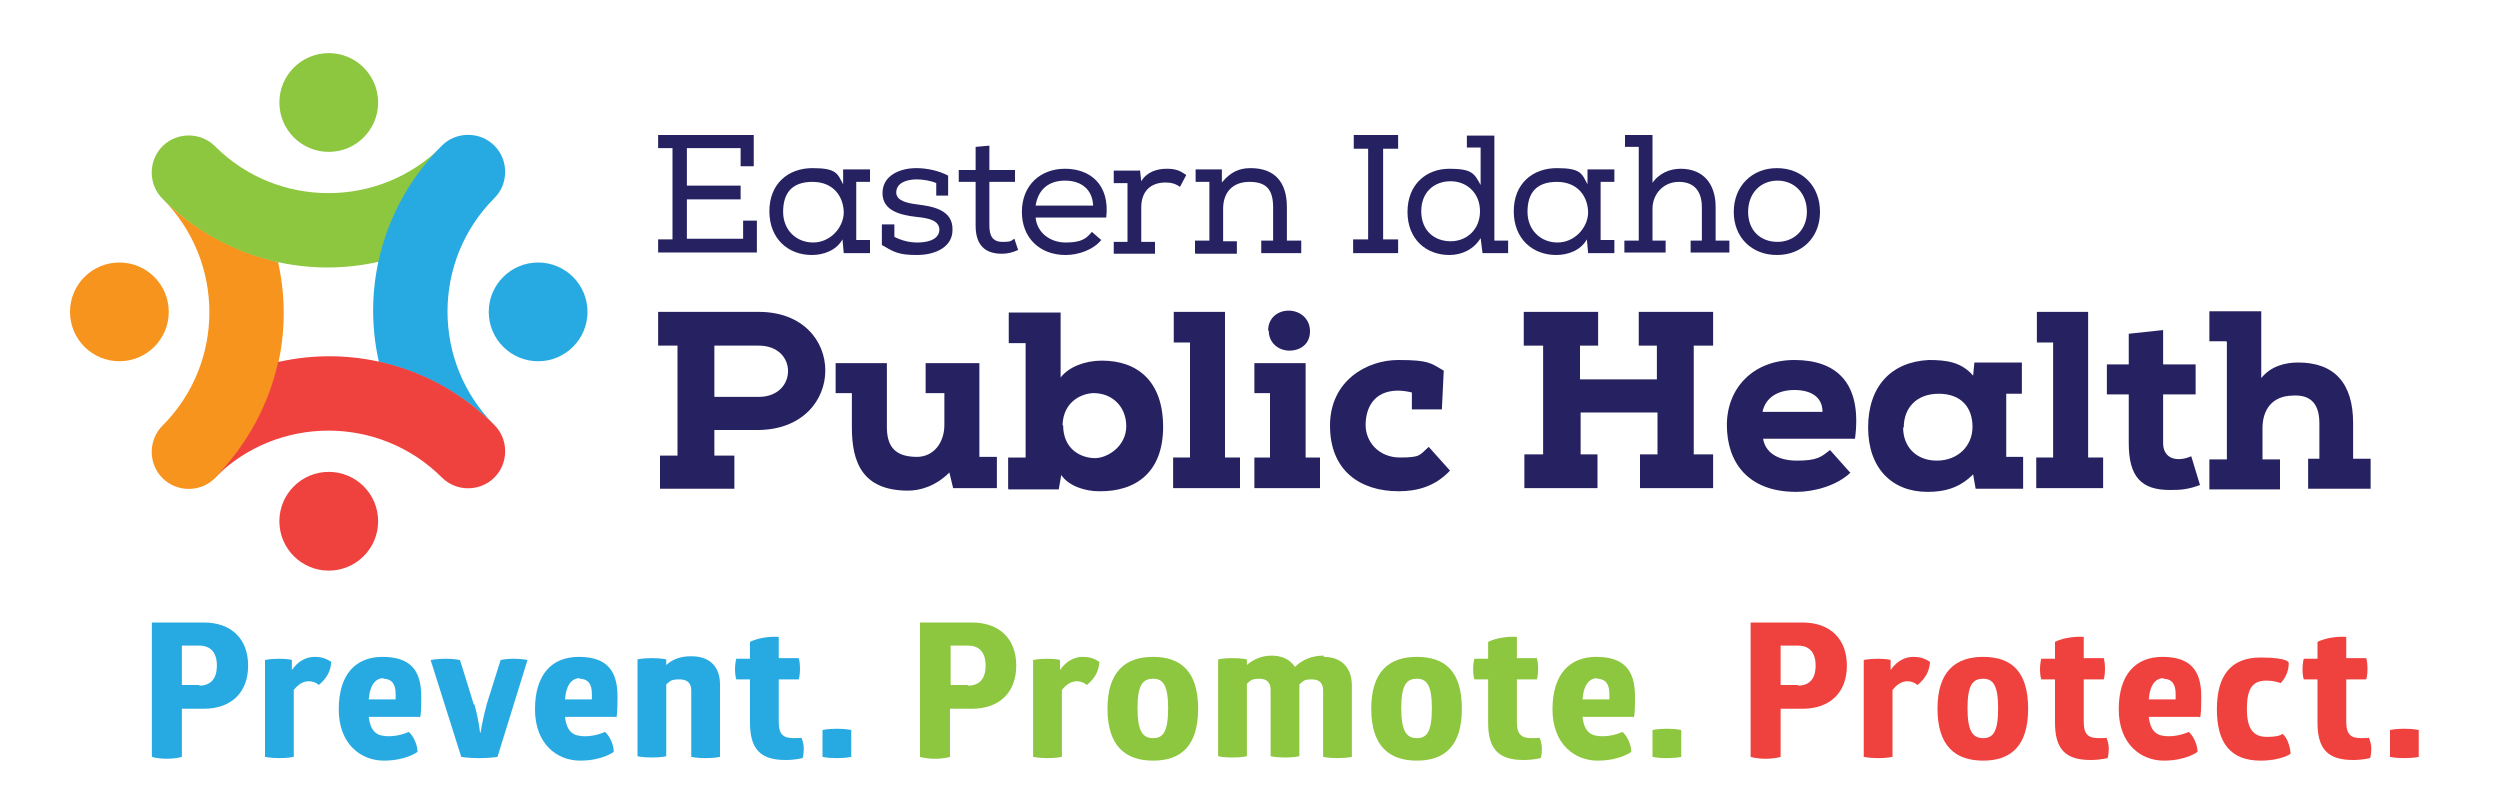 <?xml version="1.0" encoding="UTF-8"?>
<svg xmlns="http://www.w3.org/2000/svg" version="1.1" xmlns:cc="http://creativecommons.org/ns#" xmlns:dc="http://purl.org/dc/elements/1.1/" xmlns:inkscape="http://www.inkscape.org/namespaces/inkscape" xmlns:rdf="http://www.w3.org/1999/02/22-rdf-syntax-ns#" xmlns:sodipodi="http://sodipodi.sourceforge.net/DTD/sodipodi-0.dtd" xmlns:svg="http://www.w3.org/2000/svg" viewBox="0 0 400 130">
  <!-- Generator: Adobe Illustrator 29.7.1, SVG Export Plug-In . SVG Version: 2.1.1 Build 8)  -->
  <defs>
    <style>
      .st0 {
        fill: #8dc63f;
      }

      .st1 {
        fill: #27aae1;
      }

      .st2 {
        fill: #262262;
      }

      .st3 {
        fill: #f7941e;
      }

      .st4 {
        fill: #ef413d;
      }
    </style>
  </defs>
  <g id="Layer_1" inkscape:export-filename="/home/theo/Pictures/Workie Work/EIPH Logo Files/EIPH Official Logo.png">
    <sodipodi:namedview id="namedview354" bordercolor="#666666" borderopacity="1" gridtolerance="10" guidetolerance="10" inkscape:current-layer="Layer_1" inkscape:cx="148.5" inkscape:cy="51.25" inkscape:pageopacity="0" inkscape:pageshadow="2" inkscape:window-height="974" inkscape:window-maximized="0" inkscape:window-width="1969" inkscape:window-x="0" inkscape:window-y="0" inkscape:zoom="0.92592593" objecttolerance="10" pagecolor="#ffffff" showgrid="false"/>
    <g id="g259">
      <path id="path235" class="st2" d="M108.4,55.3h-3.1v-5.4h16.1c14.2,0,14.2,18.7,0,18.9h-7.1v4.1h3.2v5.3h-11.9v-5.3h2.8v-17.5ZM121.4,63.5c6.2,0,6.3-8.2,0-8.2h-7.1v8.2h7.1Z" inkscape:connector-curvature="0"/>
      <path id="path237" class="st2" d="M156.7,73.1h2.8v5h-7l-.6-2.5c-2.2,2.2-4.7,2.9-6.6,2.9-7.3,0-9-4.5-9-10.1v-5.5h-2.6v-4.8h8.2v10.2c0,2.8,1,4.8,4.8,4.8,2.7,0,4.4-2.3,4.4-5.1v-5.1h-3v-4.8h8.6v15Z" inkscape:connector-curvature="0"/>
      <path id="path239" class="st2" d="M161.3,78.2v-5h2.8v-18.3h-2.7v-4.9h8.3v10.4c1.3-1.7,3.9-2.7,6.6-2.7,5.8,0,9.8,3.4,9.8,10.6s-4.3,10.4-10.3,10.3c-2.1,0-4.8-.8-6-2.6l-.4,2.3h-8ZM170.1,68c0,4.1,3.1,5.3,5.1,5.3s5-1.9,5-5.1-2.3-5.3-5.2-5.3c-1.6,0-4.9,1.1-5,5.2h0Z" inkscape:connector-curvature="0"/>
      <path id="path241" class="st2" d="M187.8,49.9h8.2v23.3h2.4v4.9h-10.7v-4.9h2.7v-18.4h-2.6v-4.9Z" inkscape:connector-curvature="0"/>
      <path id="path243" class="st2" d="M208.9,58.1v15.1h2.3v4.9h-10.5v-4.9h2.5v-10.3h-2.5v-4.8h8.2ZM202.9,52.9c0-2.1,1.6-3.2,3.3-3.2s3.4,1.2,3.4,3.3-1.6,3.1-3.3,3.1c-1.7,0-3.3-1.2-3.3-3.2Z" inkscape:connector-curvature="0"/>
      <path id="path245" class="st2" d="M231.9,75.4c-2.3,2.4-5.1,3.2-8.1,3.2-6.2,0-11-3.3-11-10.5s5.9-10.5,10.9-10.5,5.2.5,7.3,1.7l-.3,6.2h-4.8v-2.7c-.7-.2-1.7-.3-2.2-.3-3.9,0-5.2,2.8-5.2,5.5s2.1,5.2,5.5,5.2,3.1-.4,4.6-1.7l3.4,3.8Z" inkscape:connector-curvature="0"/>
      <path id="path247" class="st2" d="M274.1,72.7v5.4h-11.7v-5.4h2.8v-6.7h-12.3v6.7h2.7v5.4h-11.7v-5.4h3v-17.4h-3.1v-5.4h11.9v5.4h-2.9v5.4h12.3v-5.4h-2.9v-5.4h11.9v5.4h-3.1v17.4h2.9Z" inkscape:connector-curvature="0"/>
      <path id="path249" class="st2" d="M296.1,75.6c-2.2,2.1-5.8,3.1-8.7,3.1-7.8,0-11.1-4.8-11.1-10.7s4.2-10.4,10.8-10.4,10.9,3.5,9.7,12.6h-14.7c.3,2,2.1,3.5,5.4,3.5s3.9-.6,5.3-1.7l3.3,3.7ZM291.6,65.9c0-2.5-2-3.5-4.5-3.5s-4.6,1.1-5.1,3.5h9.6Z" inkscape:connector-curvature="0"/>
      <path id="path251" class="st2" d="M323.7,73.3v4.9h-7.6l-.4-2.3c-2.3,2.3-4.8,2.8-7.3,2.8-5.6,0-9.5-3.7-9.5-10.3s3.7-10.5,9.7-10.8c2.8,0,5.2.3,7.1,2.5l.2-2.1h7.6v5h-2.5v10.1h2.7ZM304.5,68.4c0,3.1,2.1,5.3,5.4,5.3s5.7-2.3,5.7-5.4c0-3.1-1.8-5.3-5.4-5.3s-5.6,2.3-5.6,5.4Z" inkscape:connector-curvature="0"/>
      <path id="path253" class="st2" d="M326,49.9h8.1v23.3h2.4v4.9h-10.7v-4.9h2.7v-18.4h-2.6v-4.9h0Z" inkscape:connector-curvature="0"/>
      <path id="path255" class="st2" d="M346.1,52.8v5.5h5.2v4.8h-5.2v7.8c0,2.5,2.2,3.1,4.5,2.1l1.4,4.6c-1.9.7-3,.8-4.8.8-4.6,0-6.6-2.1-6.6-7.5v-7.8h-3.5v-4.8h3.5v-4.9l5.6-.6Z" inkscape:connector-curvature="0"/>
      <path id="path257" class="st2" d="M356.2,54.6h-2.7v-4.8h8.3v10.7c1.5-1.9,3.8-2.5,5.9-2.5,5.8,0,8.8,3.3,8.8,9.7v5.7h2.8v4.8h-10v-4.8h1.8v-5.7c0-3.5-1.8-4.6-4.4-4.4-3.2.1-4.7,2.3-4.7,5.2v5h2.8v4.8h-11.3v-4.8h2.8v-18.8h0Z" inkscape:connector-curvature="0"/>
    </g>
    <g id="g285">
      <path id="path261" class="st2" d="M105.3,40.5v-2.2h2.3v-14.6h-2.3v-2.1h15.3v5h-2.1v-2.9h-8.6v6h8.6v2.2h-8.6v6.3h9v-2.9h2.2v5.1h-15.8Z" inkscape:connector-curvature="0"/>
      <path id="path263" class="st2" d="M139.2,38.5v2h-4.2l-.2-2.2c-1,1.8-3.1,2.5-4.9,2.5-3.8,0-6.8-2.6-6.8-7s3-6.9,6.9-6.9,4,.9,4.9,2.6v-2.4h4.3v2h-2.2v9.3h2.2ZM135,34.1c0-2.6-1.6-5-5-5s-4.7,1.9-4.7,4.8,2.1,4.9,4.8,4.9,4.8-2.3,4.9-4.7Z" inkscape:connector-curvature="0"/>
      <path id="path265" class="st2" d="M151.7,28v3.3h-1.9v-2c-.8-.4-2.3-.6-3.1-.6-1.9,0-3.3.7-3.3,2.1,0,1.3,1.7,1.7,3.3,1.9,2.4.3,5.8.8,5.7,4.1,0,2.7-2.7,4-5.7,4s-3.7-.5-5.6-1.6v-3.3h2v2c1.2.6,2.4.9,3.7.9s3.4-.3,3.5-2c0-1.5-1.6-1.9-3.7-2.1-2.6-.3-5.4-1-5.4-3.8,0-2.9,2.9-4,5.4-4,1.7,0,3.6.4,5.1,1.2h0Z" inkscape:connector-curvature="0"/>
      <path id="path267" class="st2" d="M158.3,27.2h4.1v1.9h-4.1v7c0,1.6.5,2.6,2.1,2.6s1.3-.2,1.9-.5l.6,1.8c-.9.4-1.7.6-2.6.6-2.9,0-4.2-1.6-4.2-4.5v-7h-2.7v-1.9h2.7v-3.7l2.2-.2v3.9Z" inkscape:connector-curvature="0"/>
      <path id="path269" class="st2" d="M176.2,38.4c-1.3,1.6-3.7,2.4-5.7,2.4-4.1,0-7-2.7-7-6.9s2.9-6.9,6.9-6.9,7.2,2.5,6.6,7.8h-11.3c.2,2.4,2.3,4,4.8,4s3.3-.6,4.2-1.7l1.5,1.3h0ZM174.9,32.9c-.1-2.6-1.9-4-4.5-4s-4.3,1.4-4.7,4h9.2Z" inkscape:connector-curvature="0"/>
      <path id="path271" class="st2" d="M182.4,27.2l.2,1.8c.9-1.5,2.5-2,4.1-2s2.2.4,3.1,1l-1,1.9c-.7-.5-1.4-.7-2.3-.7-2.5,0-3.9,1.5-3.9,4v5.5h2.2v1.9h-6.6v-1.9h2.2v-9.4h-2.2v-2c1.4,0,2.7,0,4.1,0h0Z" inkscape:connector-curvature="0"/>
      <path id="path273" class="st2" d="M191.2,40.5v-2h2.3v-9.4h-2.2v-2h4.2v2.1c1.4-1.7,2.8-2.3,4.6-2.3,3.9,0,5.8,2.3,5.8,6.2v5.4h2.3v2h-6.4v-2h1.9v-5.3c0-2.9-1.1-4.1-3.8-4.1s-4.2,1.7-4.2,4.3v5.2h2.2v2c-2.2,0-4.4,0-6.6,0h0Z" inkscape:connector-curvature="0"/>
      <path id="path275" class="st2" d="M216.5,40.5v-2.2h2.4v-14.5h-2.3v-2.2h7.1v2.2h-2.4v14.5h2.4v2.2c-2.4,0-4.8,0-7.2,0h0Z" inkscape:connector-curvature="0"/>
      <path id="path277" class="st2" d="M239.1,21.7v16.8h2.2v2h-4.1l-.3-2.4c-1.1,1.8-3,2.7-5,2.7-3.7,0-6.7-2.5-6.7-6.9s3-6.9,6.7-6.9,4,.8,5,2.6v-6h-2.2v-1.9h4.4ZM232.1,29c-2.6,0-4.7,1.7-4.7,4.8s2.1,4.8,4.7,4.8,4.7-1.9,4.7-4.8-2.1-4.8-4.7-4.8h0Z" inkscape:connector-curvature="0"/>
      <path id="path279" class="st2" d="M258.3,38.5v2h-4.2l-.2-2.2c-1,1.8-3.1,2.5-4.9,2.5-3.8,0-6.8-2.6-6.8-7s3-6.9,6.9-6.9,4,.9,4.9,2.6v-2.4h4.3v2h-2.2v9.3h2.2ZM254.1,34.1c0-2.6-1.6-5-5-5s-4.7,1.9-4.7,4.8,2.1,4.9,4.8,4.9,4.8-2.3,4.9-4.7h0Z" inkscape:connector-curvature="0"/>
      <path id="path281" class="st2" d="M264.3,29.4c1.1-1.7,2.9-2.4,4.6-2.4,3.7,0,5.6,2.5,5.6,6.1v5.4h2.2v1.9h-6.2v-1.9h1.8v-5.3c0-2.7-1.3-4.1-3.7-4.1s-4.2,1.9-4.2,4.3v5.1h2.1v1.9h-6.6v-1.9h2.3v-15h-2.2v-1.9h4.4v7.8Z" inkscape:connector-curvature="0"/>
      <path id="path283" class="st2" d="M284.3,26.9c4.1,0,6.9,2.9,6.9,7s-2.9,6.9-6.9,6.9-6.9-2.8-6.9-6.9c0-4.1,2.9-7,6.9-7ZM284.4,28.9c-2.7,0-4.7,2-4.7,5s2,4.8,4.7,4.8,4.7-2,4.7-4.8c0-3-2-5-4.7-5h0Z" inkscape:connector-curvature="0"/>
    </g>
    <circle id="circle287" class="st3" cx="19.1" cy="49.9" r="7.9"/>
    <circle id="circle289" class="st0" cx="52.6" cy="16.4" r="7.9"/>
    <circle id="circle291" class="st1" cx="86.1" cy="49.9" r="7.9"/>
    <circle id="circle293" class="st4" cx="52.6" cy="83.4" r="7.9"/>
    <path id="path295" class="st3" d="M44.5,41.9c-6.8-1.5-13.2-4.9-18.5-10.1,10,10,10,26.3,0,36.3-2.3,2.3-2.3,6.1,0,8.4,2.3,2.3,6.1,2.3,8.4,0,9.4-9.4,12.8-22.5,10.1-34.5Z" inkscape:connector-curvature="0"/>
    <path id="path297" class="st0" d="M60.6,41.9c1.5-6.8,4.9-13.2,10.1-18.5-10,10-26.3,10-36.3,0-2.3-2.3-6.1-2.3-8.4,0-2.3,2.3-2.3,6.1,0,8.4,9.4,9.4,22.5,12.8,34.5,10.1Z" inkscape:connector-curvature="0"/>
    <path id="path299" class="st1" d="M60.6,57.9c6.8,1.5,13.2,4.9,18.5,10.1-10-10-10-26.3,0-36.3,2.3-2.3,2.3-6.1,0-8.4-2.3-2.3-6.1-2.3-8.4,0-9.4,9.4-12.8,22.5-10.1,34.5Z" inkscape:connector-curvature="0"/>
    <path id="path301" class="st4" d="M44.5,57.9c-1.5,6.8-4.9,13.2-10.1,18.5,10-10,26.3-10,36.3,0,2.3,2.3,6.1,2.3,8.4,0,2.3-2.3,2.3-6.1,0-8.4-9.4-9.4-22.5-12.8-34.5-10.1Z" inkscape:connector-curvature="0"/>
    <g id="g351">
      <path id="path303" class="st1" d="M29.1,121.1s-.9.3-2.4.3-2.4-.3-2.4-.3v-21.5h8.3c4.4,0,7.1,2.6,7.1,6.9s-2.7,6.9-7.1,6.9h-3.5v7.6h0ZM31.9,109.7c1.8,0,2.8-1.1,2.8-3.2s-1-3.2-2.8-3.2h-2.8v6.3h2.8Z" inkscape:connector-curvature="0"/>
      <path id="path305" class="st1" d="M50.4,105.1c.9,0,1.7.2,2.6.8-.1,1.6-.8,2.7-2,3.7-.4-.4-1-.6-1.6-.6-.9,0-1.7.5-2.4,1.4v10.7s-.9.2-2.3.2-2.3-.2-2.3-.2v-15.5s.8-.2,2.3-.2,2,.2,2,.2v1.6c1.1-1.6,2.5-2.1,3.6-2.1h0Z" inkscape:connector-curvature="0"/>
      <path id="path307" class="st1" d="M59,114.7c.3,2.5,1.4,3.1,3.2,3.1s3.2-.7,3.2-.7c.7.6,1.4,2,1.4,3.2,0,0-1.8,1.4-5.4,1.4s-7.2-2.6-7.2-8.2,2.7-8.4,7-8.4,6.2,2,6.2,6.3-.3,3.3-.3,3.3h-8.2ZM61.4,108.5c-1.2,0-2.2.9-2.4,3.4h4.3c0-.3,0-.6,0-.9,0-1.4-.5-2.4-2-2.4Z" inkscape:connector-curvature="0"/>
      <path id="path309" class="st1" d="M75.9,112.7c.7,2.4.9,4.5.9,4.5h.1s.3-2.1,1-4.6l2.2-7s.8-.2,2.1-.2,2.2.2,2.2.2l-4.8,15.5s-1.1.2-2.9.2-2.9-.2-2.9-.2l-4.9-15.5s1-.2,2.4-.2,2.3.2,2.3.2l2.2,7.1Z" inkscape:connector-curvature="0"/>
      <path id="path311" class="st1" d="M90.4,114.7c.3,2.5,1.4,3.1,3.2,3.1s3.2-.7,3.2-.7c.7.6,1.4,2,1.4,3.2,0,0-1.8,1.4-5.4,1.4s-7.2-2.6-7.2-8.2,2.7-8.4,7-8.4,6.2,2,6.2,6.3-.3,3.3-.3,3.3h-8.1ZM92.8,108.5c-1.2,0-2.2.9-2.4,3.4h4.3c0-.3,0-.6,0-.9,0-1.4-.5-2.4-2-2.4h0Z" inkscape:connector-curvature="0"/>
      <path id="path313" class="st1" d="M115.2,121.1s-.8.2-2.3.2-2.3-.2-2.3-.2v-10.6c0-1.1-.5-1.8-1.9-1.8s-1.5.3-2.1.8v11.5s-.8.2-2.3.2-2.3-.2-2.3-.2v-15.5s.8-.2,2.3-.2,2.3.2,2.3.2v.9c1.1-1,2.4-1.4,4-1.4,3.1,0,4.6,1.8,4.6,4.5v11.5h0Z" inkscape:connector-curvature="0"/>
      <path id="path315" class="st1" d="M124.6,115.5c0,2.1.8,2.6,2.4,2.6s1.2-.1,1.2-.1c0,0,.4.7.4,1.8s-.2,1.5-.2,1.5c-.9.2-1.8.3-2.7.3-4.1,0-5.7-1.8-5.7-6v-6.9h-2.2s-.2-.6-.2-1.6.2-1.7.2-1.7h2.2v-2.7c1.2-.6,3-.9,4.6-.8v3.4h3.2s.2.6.2,1.7-.2,1.7-.2,1.7h-3.2v6.7Z" inkscape:connector-curvature="0"/>
      <path id="path317" class="st1" d="M136.2,121.1s-.8.2-2.3.2-2.3-.2-2.3-.2v-4.3s.8-.2,2.3-.2,2.3.2,2.3.2v4.3Z" inkscape:connector-curvature="0"/>
      <path id="path319" class="st0" d="M152,121.1s-.9.3-2.4.3-2.4-.3-2.4-.3v-21.5h8.3c4.4,0,7.1,2.6,7.1,6.9s-2.7,6.9-7.1,6.9h-3.5v7.6h0ZM154.9,109.7c1.8,0,2.8-1.1,2.8-3.2s-1-3.2-2.8-3.2h-2.8v6.3h2.8Z" inkscape:connector-curvature="0"/>
      <path id="path321" class="st0" d="M173.3,105.1c.9,0,1.7.2,2.6.8-.1,1.6-.8,2.7-2,3.7-.5-.4-1-.6-1.6-.6-.9,0-1.7.5-2.4,1.4v10.7s-.9.2-2.3.2-2.3-.2-2.3-.2v-15.5s.8-.2,2.3-.2,2,.2,2,.2v1.6c1.1-1.6,2.5-2.1,3.6-2.1h0Z" inkscape:connector-curvature="0"/>
      <path id="path323" class="st0" d="M184.5,105.1c4.4,0,7.2,2.3,7.2,8.3s-2.8,8.3-7.2,8.3-7.3-2.3-7.3-8.3,2.9-8.3,7.3-8.3h0ZM184.5,108.6c-1.6,0-2.5.9-2.5,4.7s.9,4.8,2.5,4.8,2.4-1,2.4-4.8-.9-4.7-2.4-4.7Z" inkscape:connector-curvature="0"/>
      <path id="path325" class="st0" d="M211.8,105.1c2.9,0,4.5,1.8,4.5,4.6v11.4s-.9.2-2.3.2-2.3-.2-2.3-.2v-10.6c0-1.1-.5-1.8-1.8-1.8s-1.4.3-2,.8v11.5s-.9.2-2.3.2-2.3-.2-2.3-.2v-10.6c0-1.1-.5-1.8-1.8-1.8s-1.4.3-2,.8v11.6s-.9.2-2.3.2-2.3-.2-2.3-.2v-15.5s.8-.2,2.3-.2,2.3.2,2.3.2v.9c.9-.8,2.3-1.5,3.9-1.5s2.9.5,3.8,1.8c1.2-1.2,2.8-1.8,4.6-1.8h0Z" inkscape:connector-curvature="0"/>
      <path id="path327" class="st0" d="M226.7,105.1c4.5,0,7.2,2.3,7.2,8.3s-2.8,8.3-7.2,8.3-7.3-2.3-7.3-8.3,2.9-8.3,7.3-8.3h0ZM226.7,108.6c-1.6,0-2.5.9-2.5,4.7s.9,4.8,2.5,4.8,2.4-1,2.4-4.8c0-3.8-.9-4.7-2.4-4.7Z" inkscape:connector-curvature="0"/>
      <path id="path329" class="st0" d="M242.7,115.5c0,2.1.8,2.6,2.4,2.6s1.2-.1,1.2-.1c0,0,.4.7.4,1.8s-.2,1.5-.2,1.5c-.9.2-1.8.3-2.7.3-4.1,0-5.7-1.8-5.7-6v-6.9h-2.2s-.2-.6-.2-1.6.2-1.7.2-1.7h2.2v-2.7c1.2-.6,3-.9,4.6-.8v3.4h3.2s.2.6.2,1.7-.2,1.7-.2,1.7h-3.2v6.7Z" inkscape:connector-curvature="0"/>
      <path id="path331" class="st0" d="M253.2,114.7c.3,2.5,1.4,3.1,3.2,3.1s3.2-.7,3.2-.7c.7.6,1.4,2,1.4,3.2,0,0-1.8,1.4-5.4,1.4s-7.2-2.6-7.2-8.2,2.7-8.4,7-8.4,6.2,2,6.2,6.3-.3,3.3-.3,3.3h-8.1ZM255.6,108.5c-1.2,0-2.2.9-2.4,3.4h4.3c0-.3,0-.6,0-.9,0-1.4-.5-2.4-2-2.4Z" inkscape:connector-curvature="0"/>
      <path id="path333" class="st0" d="M269,121.1s-.8.2-2.3.2-2.3-.2-2.3-.2v-4.3s.8-.2,2.3-.2,2.3.2,2.3.2v4.3Z" inkscape:connector-curvature="0"/>
      <path id="path335" class="st4" d="M284.9,121.1s-.9.3-2.4.3-2.4-.3-2.4-.3v-21.5h8.3c4.4,0,7.1,2.6,7.1,6.9s-2.7,6.9-7.1,6.9h-3.5v7.6ZM287.7,109.7c1.8,0,2.8-1.1,2.8-3.2s-1-3.2-2.8-3.2h-2.8v6.3h2.8Z" inkscape:connector-curvature="0"/>
      <path id="path337" class="st4" d="M306.2,105.1c.9,0,1.7.2,2.6.8-.1,1.6-.8,2.7-2,3.7-.5-.4-1-.6-1.6-.6-.9,0-1.7.5-2.4,1.4v10.7s-.9.2-2.3.2-2.3-.2-2.3-.2v-15.5s.8-.2,2.3-.2,2,.2,2,.2v1.6c1.1-1.6,2.5-2.1,3.6-2.1h0Z" inkscape:connector-curvature="0"/>
      <path id="path339" class="st4" d="M317.3,105.1c4.5,0,7.2,2.3,7.2,8.3s-2.8,8.3-7.2,8.3-7.3-2.3-7.3-8.3c0-6,2.9-8.3,7.3-8.3h0ZM317.3,108.6c-1.6,0-2.5.9-2.5,4.7s.9,4.8,2.5,4.8,2.4-1,2.4-4.8-.9-4.7-2.4-4.7Z" inkscape:connector-curvature="0"/>
      <path id="path341" class="st4" d="M333.4,115.5c0,2.1.8,2.6,2.4,2.6s1.2-.1,1.2-.1c0,0,.4.7.4,1.8s-.2,1.5-.2,1.5c-.9.2-1.8.3-2.7.3-4.1,0-5.7-1.8-5.7-6v-6.9h-2.2s-.2-.6-.2-1.6.2-1.7.2-1.7h2.2v-2.7c1.2-.6,3-.9,4.6-.8v3.4h3.2s.2.6.2,1.7-.2,1.7-.2,1.7h-3.2v6.7h0Z" inkscape:connector-curvature="0"/>
      <path id="path343" class="st4" d="M343.8,114.7c.3,2.5,1.4,3.1,3.2,3.1s3.2-.7,3.2-.7c.7.6,1.4,2,1.4,3.2,0,0-1.8,1.4-5.4,1.4s-7.2-2.6-7.2-8.2,2.7-8.4,7-8.4,6.2,2,6.2,6.3-.3,3.3-.3,3.3h-8.1ZM346.2,108.5c-1.2,0-2.2.9-2.4,3.4h4.3c0-.3,0-.6,0-.9,0-1.4-.5-2.4-2-2.4h0Z" inkscape:connector-curvature="0"/>
      <path id="path345" class="st4" d="M359.5,113.4c0,3.2,1,4.5,3.2,4.5s2.5-.5,2.5-.5c.8.7,1.2,2,1.3,3.2,0,0-1.5,1.1-4.8,1.1-4.7,0-7-2.7-7-8.2s2.3-8.3,7-8.3,4.5.9,4.5.9c0,1.2-.5,2.4-1.3,3.2,0,0-.9-.4-2.3-.4-2.3,0-3.1,1.4-3.1,4.6h0Z" inkscape:connector-curvature="0"/>
      <path id="path347" class="st4" d="M375.4,115.5c0,2.1.8,2.6,2.4,2.6s1.2-.1,1.2-.1c0,0,.4.7.4,1.8s-.2,1.5-.2,1.5c-.9.2-1.8.3-2.7.3-4.1,0-5.7-1.8-5.7-6v-6.9h-2.2s-.2-.6-.2-1.6.2-1.7.2-1.7h2.2v-2.7c1.2-.6,3-.9,4.6-.8v3.4h3.2s.2.6.2,1.7-.2,1.7-.2,1.7h-3.2v6.7h0Z" inkscape:connector-curvature="0"/>
      <path id="path349" class="st4" d="M387,121.1s-.8.2-2.3.2-2.3-.2-2.3-.2v-4.3s.8-.2,2.3-.2,2.3.2,2.3.2v4.3Z" inkscape:connector-curvature="0"/>
    </g>
  </g>
</svg>